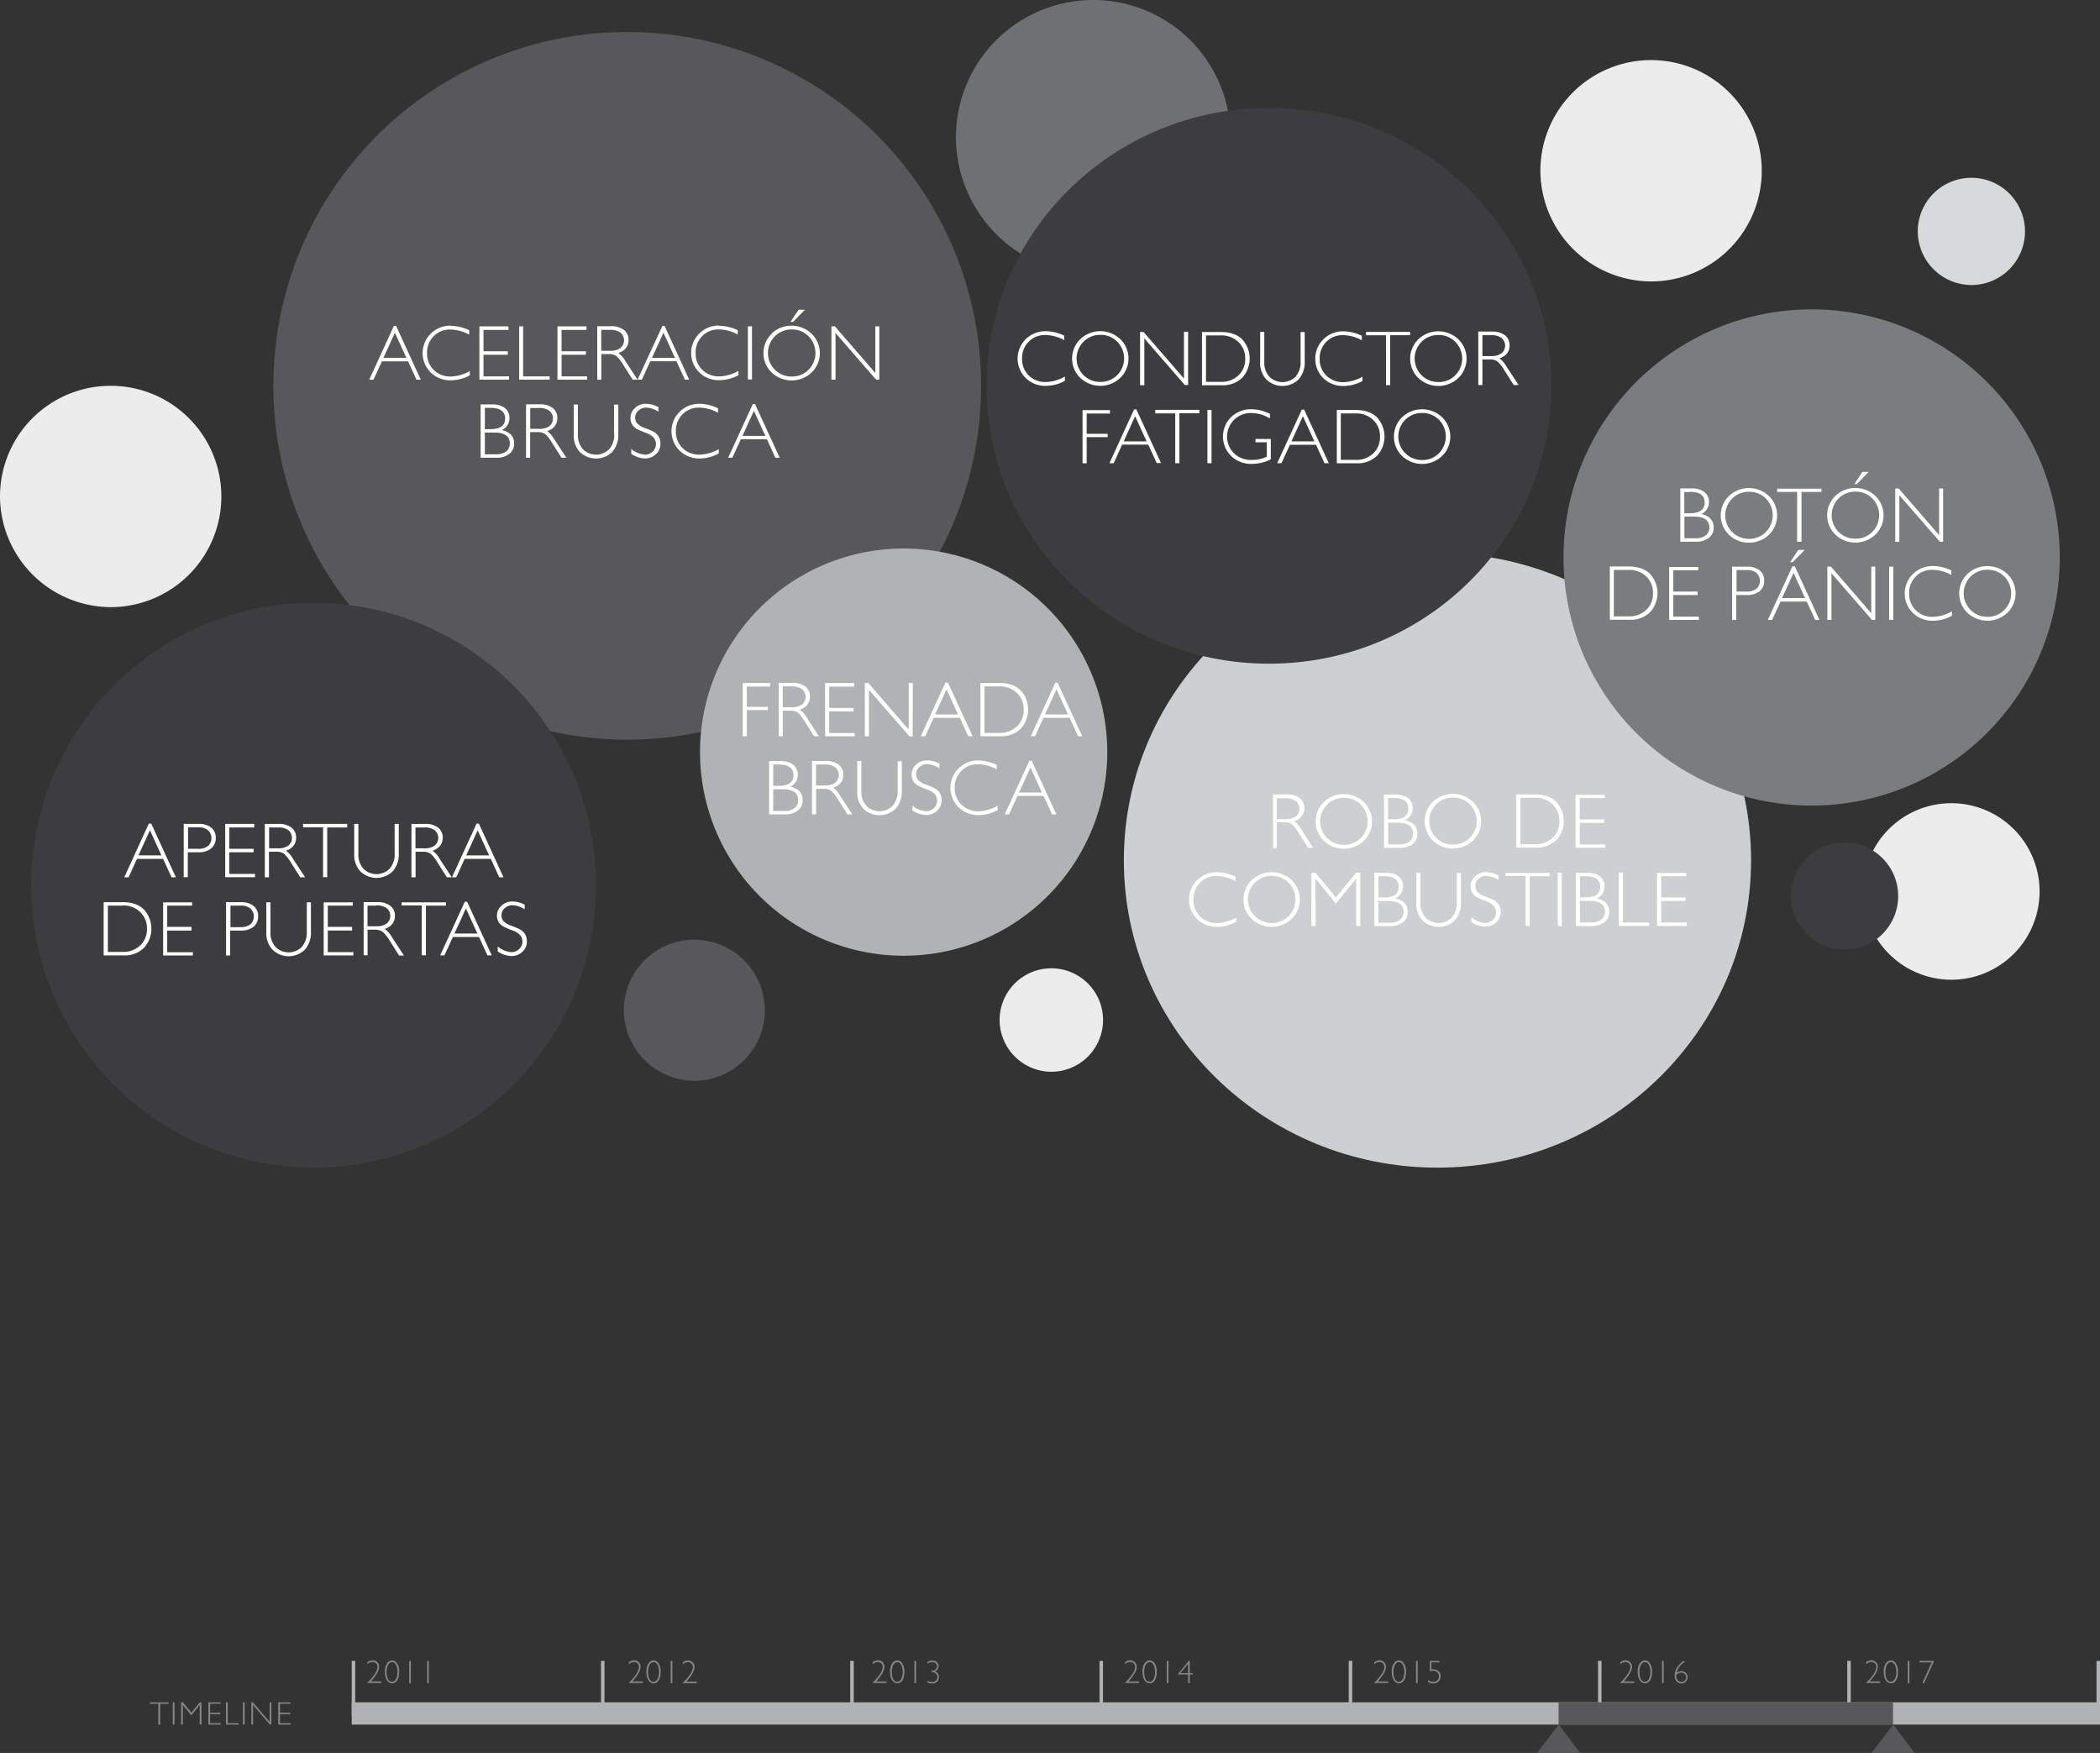 <svg id="Capa_1" data-name="Capa 1" xmlns="http://www.w3.org/2000/svg" xmlns:xlink="http://www.w3.org/1999/xlink" width="642.29" height="536.16" viewBox="0 0 642.29 536.16"><rect x="0" y="0" width="642.29" height="536.16" fill="#333333" stroke="none"/><defs><style>.cls-1,.cls-5{fill:none;}.cls-2{fill:#868789;}.cls-3{clip-path:url(#clip-path);}.cls-4{fill:#b0b2b3;}.cls-5{stroke:#b0b2b3;stroke-width:1.07px;}.cls-6{fill:#58585a;}.cls-7{fill:#6f7072;}.cls-8{fill:#3d3d3f;}.cls-9{fill:#cecfd1;}.cls-10{fill:#7b7c7e;}.cls-11{fill:#ececed;}.cls-12{fill:#d8d9da;}.cls-13{fill:#fff;}</style><clipPath id="clip-path" transform="translate(0 0)"><rect class="cls-1" width="642.29" height="536.16"/></clipPath></defs><title>02</title><path class="cls-2" d="M88.82,520.68H85.1v6.81h3.8v-0.44H85.63v-2.77h3.11v-0.44H85.63v-2.73h3.19v-0.44Zm-5.8,0H82.49v6l-5.17-6H76.88v6.81H77.4v-6l5.18,6H83v-6.81Zm-8.19,0H74.3v6.81h0.53v-6.81Zm-5.18,0H69.12v6.81H73v-0.44H69.65v-6.37Zm-2.2,0H63.74v6.81h3.8v-0.44H64.26v-2.77h3.11v-0.44H64.26v-2.73h3.19v-0.44Zm-8.92,3.17-2.6-3.17H55.4v6.81h0.53v-6h0l2.58,3.19,2.58-3.19h0v6h0.53v-6.81H61.13Zm-5.17-3.17H52.84v6.81h0.53v-6.81Zm-1.85,0H45.87v0.44h2.56v6.38H49v-6.38h2.56v-0.44Z" transform="translate(0 0)"/><g class="cls-3"><path class="cls-2" d="M131.15,508h-0.51v6.81h0.51V508Zm-5.49,0h-0.51v6.81h0.51V508Zm-4.08,3.39c0,1.6-.58,3-1.69,3s-1.65-1.23-1.65-3,0.69-3,1.67-3c1.15,0,1.67,1.53,1.67,3m0.51,0a4.15,4.15,0,0,0-.95-3,1.74,1.74,0,0,0-1.23-.53,1.84,1.84,0,0,0-1.25.55,4.09,4.09,0,0,0-.93,3.07c0,2,.91,3.38,2.2,3.38s2.16-1.27,2.16-3.47m-9.72-2.31a2.19,2.19,0,0,1,1.55-.74,1.48,1.48,0,0,1,1.53,1.49c0,1-.72,2.59-3.16,4.94h4.33v-0.47h-3.17c1.81-2.06,2.51-3.44,2.51-4.48a2,2,0,0,0-2-2,2.46,2.46,0,0,0-1.59.62v0.6Z" transform="translate(0 0)"/><path class="cls-2" d="M591.54,508h-4.46v0.47h3.72L588,514.72l0.44,0.19ZM584,508h-0.51v6.81H584V508ZM580,511.39c0,1.6-.58,3-1.69,3s-1.65-1.23-1.65-3,0.69-3,1.67-3c1.15,0,1.67,1.53,1.67,3m0.51,0a4.15,4.15,0,0,0-.95-3,1.74,1.74,0,0,0-1.23-.53,1.84,1.84,0,0,0-1.25.55,4.09,4.09,0,0,0-.93,3.07c0,2,.91,3.38,2.2,3.38s2.16-1.27,2.16-3.47m-9.72-2.31a2.19,2.19,0,0,1,1.55-.74,1.48,1.48,0,0,1,1.53,1.49c0,1-.72,2.59-3.16,4.94H575v-0.47h-3.17c1.81-2.06,2.51-3.44,2.51-4.48a2,2,0,0,0-2-2,2.46,2.46,0,0,0-1.59.62v0.6Z" transform="translate(0 0)"/><path class="cls-2" d="M512.72,512.25a2.22,2.22,0,0,1,1.53-.64,1.44,1.44,0,0,1,1.47,1.45,1.39,1.39,0,0,1-1.46,1.37c-1,0-1.69-.81-1.54-2.18m2.33-4.34c-1.69,1.26-2.84,2.71-2.84,4.6a2.11,2.11,0,0,0,2.08,2.4,1.89,1.89,0,1,0,0-3.78,2.5,2.5,0,0,0-1.51.53,5.74,5.74,0,0,1,2.54-3.39Zm-6.2.09h-0.51v6.81h0.51V508Zm-4.08,3.39c0,1.6-.58,3-1.69,3s-1.65-1.23-1.65-3,0.69-3,1.67-3c1.15,0,1.67,1.53,1.67,3m0.51,0a4.15,4.15,0,0,0-.95-3,1.74,1.74,0,0,0-1.23-.53,1.84,1.84,0,0,0-1.25.55,4.09,4.09,0,0,0-.93,3.07c0,2,.91,3.38,2.2,3.38s2.16-1.27,2.16-3.47m-9.72-2.31a2.19,2.19,0,0,1,1.55-.74,1.48,1.48,0,0,1,1.53,1.49c0,1-.72,2.59-3.16,4.94h4.33v-0.47h-3.17c1.81-2.06,2.51-3.44,2.51-4.48a2,2,0,0,0-2-2,2.46,2.46,0,0,0-1.59.62v0.6Z" transform="translate(0 0)"/><path class="cls-2" d="M440.22,508h-2.89v3.18c1.42-.42,2.78.08,2.78,1.56a1.63,1.63,0,0,1-1.68,1.69,3.28,3.28,0,0,1-1.66-.55v0.58a3.42,3.42,0,0,0,1.64.45,2.15,2.15,0,0,0,2.21-2.21c0-1.51-1.21-2.31-2.81-2.07v-2.16h2.41V508Zm-6.61,0h-0.51v6.81h0.51V508Zm-4.08,3.39c0,1.6-.58,3-1.69,3s-1.65-1.23-1.65-3,0.69-3,1.67-3c1.15,0,1.67,1.53,1.67,3m0.51,0a4.15,4.15,0,0,0-.95-3,1.74,1.74,0,0,0-1.23-.53,1.84,1.84,0,0,0-1.25.55,4.09,4.09,0,0,0-.93,3.07c0,2,.91,3.38,2.2,3.38s2.16-1.27,2.16-3.47m-9.72-2.31a2.19,2.19,0,0,1,1.55-.74,1.48,1.48,0,0,1,1.53,1.49c0,1-.72,2.59-3.16,4.94h4.33v-0.47h-3.17c1.81-2.06,2.51-3.44,2.51-4.48a2,2,0,0,0-2-2,2.46,2.46,0,0,0-1.59.62v0.6Z" transform="translate(0 0)"/><path class="cls-2" d="M363.37,511.78H361l2.38-2.88h0v2.88Zm0.51-3.87h-0.19L360.27,512v0.17h3.11v2.63h0.51v-2.63h0.95v-0.41h-0.95v-3.87Zm-6.51.09h-0.51v6.81h0.51V508Zm-4.08,3.39c0,1.6-.58,3-1.69,3s-1.65-1.23-1.65-3,0.69-3,1.67-3c1.15,0,1.67,1.53,1.67,3m0.51,0a4.15,4.15,0,0,0-.95-3,1.74,1.74,0,0,0-1.23-.53,1.84,1.84,0,0,0-1.25.55,4.09,4.09,0,0,0-.93,3.07c0,2,.91,3.38,2.2,3.38s2.16-1.27,2.16-3.47m-9.72-2.31a2.19,2.19,0,0,1,1.55-.74,1.48,1.48,0,0,1,1.53,1.49c0,1-.72,2.59-3.16,4.94h4.33v-0.47h-3.17c1.81-2.06,2.51-3.44,2.51-4.48a2,2,0,0,0-2-2,2.46,2.46,0,0,0-1.59.62v0.6Z" transform="translate(0 0)"/><path class="cls-2" d="M283.67,508.84a2.42,2.42,0,0,1,1.4-.45,1.41,1.41,0,0,1,1.56,1.28,1.48,1.48,0,0,1-1.68,1.32v0.48A1.51,1.51,0,0,1,286.7,513a1.44,1.44,0,0,1-1.59,1.45,3.5,3.5,0,0,1-1.51-.33v0.47a3.85,3.85,0,0,0,1.57.34,1.93,1.93,0,0,0,2-2,1.74,1.74,0,0,0-1.32-1.74v0a1.6,1.6,0,0,0,1.24-1.56,1.81,1.81,0,0,0-2-1.72,2.33,2.33,0,0,0-1.44.44v0.49Zm-3.49-.84h-0.51v6.81h0.51V508Zm-4.08,3.39c0,1.6-.58,3-1.69,3s-1.65-1.23-1.65-3,0.69-3,1.67-3c1.15,0,1.67,1.53,1.67,3m0.51,0a4.15,4.15,0,0,0-.95-3,1.74,1.74,0,0,0-1.23-.53,1.84,1.84,0,0,0-1.25.55,4.09,4.09,0,0,0-.93,3.07c0,2,.91,3.38,2.2,3.38s2.16-1.27,2.16-3.47m-9.72-2.31a2.19,2.19,0,0,1,1.55-.74,1.48,1.48,0,0,1,1.53,1.49c0,1-.72,2.59-3.16,4.94h4.33v-0.47H268c1.81-2.06,2.51-3.44,2.51-4.48a2,2,0,0,0-2-2,2.46,2.46,0,0,0-1.59.62v0.6Z" transform="translate(0 0)"/><path class="cls-2" d="M208.84,509.13a2.19,2.19,0,0,1,1.55-.74,1.48,1.48,0,0,1,1.53,1.49c0,1-.72,2.59-3.16,4.94h4.33v-0.47h-3.17c1.81-2.06,2.51-3.44,2.51-4.48a2,2,0,0,0-2-2,2.46,2.46,0,0,0-1.59.62v0.6Zm-3.2-1.13h-0.51v6.81h0.51V508Zm-4.08,3.39c0,1.6-.58,3-1.69,3s-1.65-1.23-1.65-3,0.69-3,1.67-3c1.15,0,1.67,1.53,1.67,3m0.51,0a4.15,4.15,0,0,0-.95-3,1.74,1.74,0,0,0-1.23-.53,1.84,1.84,0,0,0-1.25.55,4.09,4.09,0,0,0-.93,3.07c0,2,.91,3.38,2.2,3.38s2.16-1.27,2.16-3.47m-9.72-2.31a2.19,2.19,0,0,1,1.55-.74,1.48,1.48,0,0,1,1.53,1.49c0,1-.72,2.59-3.16,4.94h4.32v-0.47h-3.17c1.81-2.06,2.51-3.44,2.51-4.48a2,2,0,0,0-2-2,2.46,2.46,0,0,0-1.59.62v0.6Z" transform="translate(0 0)"/></g><rect class="cls-4" x="107.57" y="520.68" width="534.72" height="6.81"/><line class="cls-5" x1="108.11" y1="508" x2="108.11" y2="524.69"/><line class="cls-5" x1="184.35" y1="508" x2="184.35" y2="524.69"/><line class="cls-5" x1="260.58" y1="508" x2="260.58" y2="524.69"/><line class="cls-5" x1="336.82" y1="508" x2="336.82" y2="524.69"/><line class="cls-5" x1="413.05" y1="508" x2="413.05" y2="524.69"/><line class="cls-5" x1="489.29" y1="508" x2="489.29" y2="524.69"/><line class="cls-5" x1="565.52" y1="508" x2="565.52" y2="524.69"/><g class="cls-3"><line class="cls-5" x1="641.76" y1="508" x2="641.76" y2="524.69"/></g><polygon class="cls-6" points="470.12 536.16 483.28 536.16 476.76 527.49 470.12 536.16"/><polygon class="cls-6" points="572.41 536.16 585.57 536.16 579.05 527.49 572.41 536.16"/><rect class="cls-6" x="476.7" y="520.68" width="102.29" height="6.81"/><g class="cls-3"><path class="cls-7" d="M334.73,84a42,42,0,1,0-42.36-42,42.17,42.17,0,0,0,42.36,42" transform="translate(0 0)"/><path class="cls-6" d="M191.84,226.24A108.23,108.23,0,1,0,83.61,118,108.23,108.23,0,0,0,191.84,226.24" transform="translate(0 0)"/><path class="cls-8" d="M95.92,357.14A86.38,86.38,0,1,0,9.54,270.76a86.38,86.38,0,0,0,86.38,86.38" transform="translate(0 0)"/><path class="cls-4" d="M276.38,292.33a62.28,62.28,0,1,0-62.28-62.27,62.28,62.28,0,0,0,62.28,62.27" transform="translate(0 0)"/><path class="cls-9" d="M439.65,357.14c53,0,95.92-42.08,95.92-94s-42.95-94-95.92-94-95.92,42.08-95.92,94,42.95,94,95.92,94" transform="translate(0 0)"/><path class="cls-8" d="M388.12,203c47.71,0,86.38-38.06,86.38-85s-38.68-85-86.38-85-86.38,38.06-86.38,85,38.67,85,86.38,85" transform="translate(0 0)"/><path class="cls-10" d="M554.09,246.4a75.89,75.89,0,1,0-75.89-75.89,75.89,75.89,0,0,0,75.89,75.89" transform="translate(0 0)"/><path class="cls-11" d="M505.28,86.08a33.85,33.85,0,1,0-34.15-33.85,34,34,0,0,0,34.15,33.85" transform="translate(0 0)"/><path class="cls-11" d="M597,299.67a27,27,0,1,0-27.19-27,27.07,27.07,0,0,0,27.19,27" transform="translate(0 0)"/><path class="cls-11" d="M34.15,185.7A33.85,33.85,0,1,0,0,151.85,34,34,0,0,0,34.15,185.7" transform="translate(0 0)"/><path class="cls-11" d="M321.73,327.81a15.82,15.82,0,1,0-16-15.82,15.89,15.89,0,0,0,16,15.82" transform="translate(0 0)"/><path class="cls-6" d="M212.55,330.57A21.57,21.57,0,1,0,190.79,309a21.66,21.66,0,0,0,21.76,21.56" transform="translate(0 0)"/><path class="cls-8" d="M564.31,290.48a16.4,16.4,0,1,0-16.55-16.4,16.48,16.48,0,0,0,16.55,16.4" transform="translate(0 0)"/><path class="cls-12" d="M603.1,87.18a16.4,16.4,0,1,0-16.55-16.4,16.48,16.48,0,0,0,16.55,16.4" transform="translate(0 0)"/><path class="cls-13" d="M227.08,133.33l3.5-7.68,3.51,7.68h-7Zm3.16-9.73L222.71,140H224l2.57-5.63h8l2.58,5.63h1.32l-7.54-16.41h-0.69Zm-16.34-.09a8.46,8.46,0,0,0-6,2.4,8.35,8.35,0,0,0-.05,11.93,8.59,8.59,0,0,0,6.2,2.39,12.27,12.27,0,0,0,5.77-1.53v-1.31a12.49,12.49,0,0,1-5.8,1.67,7.16,7.16,0,0,1-5.24-2,6.9,6.9,0,0,1-2.05-5.15,7,7,0,0,1,2-5.16,6.85,6.85,0,0,1,5.07-2.07,12.32,12.32,0,0,1,5.81,1.57v-1.38a13.71,13.71,0,0,0-5.73-1.37m-16.35,0a4.73,4.73,0,0,0-3.31,1.27,4,4,0,0,0-1.38,3.06,3.65,3.65,0,0,0,.57,2.12,4,4,0,0,0,1.38,1.26,24.71,24.71,0,0,0,2.7,1.17,5.64,5.64,0,0,1,2.51,1.56,3.15,3.15,0,0,1-.38,4.18,3.43,3.43,0,0,1-2.44.94,7.37,7.37,0,0,1-4.11-1.74v1.48a7.57,7.57,0,0,0,4.18,1.42,4.72,4.72,0,0,0,3.36-1.3,4.19,4.19,0,0,0,1.38-3.17,4.06,4.06,0,0,0-.6-2.3A4.13,4.13,0,0,0,200,132.1a23.14,23.14,0,0,0-2.71-1.17,5.63,5.63,0,0,1-2.44-1.46,2.72,2.72,0,0,1-.58-1.7,2.86,2.86,0,0,1,1-2.21,3.52,3.52,0,0,1,2.46-.89,7.55,7.55,0,0,1,3.65,1.25v-1.39a7.75,7.75,0,0,0-3.77-1m-9.76,9.17a6.67,6.67,0,0,1-1.55,4.72,5.68,5.68,0,0,1-8,0,6.39,6.39,0,0,1-1.55-4.56v-9.13h-1.27v9.18a7.38,7.38,0,0,0,1.9,5.37,7.12,7.12,0,0,0,9.83,0,7.82,7.82,0,0,0,1.9-5.64v-8.89H187.8v9Zm-23-7.91a5.2,5.2,0,0,1,3.18.84,3.07,3.07,0,0,1,0,4.71,5.12,5.12,0,0,1-3.15.83h-2.71v-6.38h2.66ZM160.89,140h1.26v-7.82h2.2a4,4,0,0,1,2.32.55,10.9,10.9,0,0,1,2.22,2.8l2.84,4.47h1.49l-3.69-5.63a7.33,7.33,0,0,0-2.17-2.49q3.1-1.14,3.1-4a3.77,3.77,0,0,0-1.39-3.07,6.2,6.2,0,0,0-4-1.14h-4.18V140Zm-9.77-7.69q4.81,0,4.81,3.34a3,3,0,0,1-1.09,2.4,4.87,4.87,0,0,1-3.17.9H148.3v-6.64h2.82ZM150,124.76q4.49,0,4.49,3.26T150,131.26H148.3v-6.5H150ZM147,140h4.77a6.25,6.25,0,0,0,4-1.17,3.82,3.82,0,0,0,1.48-3.16q0-3.31-3.77-4.13a4,4,0,0,0,2.35-3.63,3.77,3.77,0,0,0-1.38-3.09,6.29,6.29,0,0,0-4-1.12H147V140Z" transform="translate(0 0)"/><path class="cls-13" d="M267.72,99.82v14.25L255.36,99.82h-1.07v16.3h1.26V101.87l12.39,14.24h1V99.82h-1.26Zm-23.46-5.09-2.49,3.72h0.79l3.63-3.72h-1.94ZM237,113.08a7.23,7.23,0,0,1,0-10.22,7.1,7.1,0,0,1,5.17-2.08,7,7,0,0,1,5.14,2.08,7.28,7.28,0,0,1,0,10.22,7,7,0,0,1-5.14,2.08,7.1,7.1,0,0,1-5.17-2.08m-1-11a8.27,8.27,0,0,0,0,11.85,8.91,8.91,0,0,0,12.24,0,8.24,8.24,0,0,0,0-11.85A8.92,8.92,0,0,0,236,102m-7.3,14.08H230V99.82h-1.26v16.3Zm-8.78-16.51a8.46,8.46,0,0,0-6,2.4,8.35,8.35,0,0,0-.05,11.93,8.58,8.58,0,0,0,6.2,2.39,12.27,12.27,0,0,0,5.78-1.53v-1.31a12.49,12.49,0,0,1-5.8,1.67,7.16,7.16,0,0,1-5.24-2,6.91,6.91,0,0,1-2.05-5.14,7,7,0,0,1,2-5.16,6.85,6.85,0,0,1,5.07-2.06,12.32,12.32,0,0,1,5.81,1.57V101a13.72,13.72,0,0,0-5.73-1.36m-20.49,9.82,3.5-7.68,3.51,7.68h-7Zm3.16-9.73L195,116.12h1.32l2.57-5.63h8l2.58,5.63h1.32L203.27,99.7h-0.69Zm-16,1.17a5.2,5.2,0,0,1,3.18.84,3.07,3.07,0,0,1,0,4.71,5.12,5.12,0,0,1-3.16.83h-2.71v-6.38h2.66Zm-3.92,15.25h1.26V108.3h2.2a4,4,0,0,1,2.32.55,10.86,10.86,0,0,1,2.22,2.8l2.84,4.47H195l-3.69-5.63a7.32,7.32,0,0,0-2.17-2.49q3.1-1.14,3.1-4a3.76,3.76,0,0,0-1.39-3.07,6.19,6.19,0,0,0-4-1.14h-4.18v16.3ZM170.5,99.82v16.3h9.08v-1h-7.82v-6.62h7.43v-1.06h-7.43v-6.52h7.63V99.82H170.5Zm-11.71,0v16.3h9.32v-1H160V99.82h-1.26Zm-12.17,0v16.3h9.08v-1h-7.82v-6.62h7.43v-1.06h-7.43v-6.52h7.63V99.82h-8.89Zm-8.83-.21a8.46,8.46,0,0,0-6,2.4,8.35,8.35,0,0,0-.05,11.93,8.58,8.58,0,0,0,6.2,2.39,12.27,12.27,0,0,0,5.77-1.53v-1.31a12.49,12.49,0,0,1-5.8,1.67,7.16,7.16,0,0,1-5.24-2,6.91,6.91,0,0,1-2.05-5.14,7,7,0,0,1,2-5.16,6.85,6.85,0,0,1,5.07-2.06,12.33,12.33,0,0,1,5.81,1.57V101a13.72,13.72,0,0,0-5.73-1.36m-20.49,9.82,3.5-7.68,3.51,7.68h-7Zm3.17-9.73-7.53,16.42h1.32l2.57-5.63h8l2.58,5.63h1.32L121.16,99.7h-0.69Z" transform="translate(0 0)"/><path class="cls-13" d="M156.73,275.72a4.72,4.72,0,0,0-3.31,1.27A4,4,0,0,0,152,280a3.66,3.66,0,0,0,.57,2.12,4,4,0,0,0,1.38,1.26,24.76,24.76,0,0,0,2.7,1.17,5.64,5.64,0,0,1,2.51,1.56,3.15,3.15,0,0,1-.38,4.18,3.43,3.43,0,0,1-2.44.94,7.36,7.36,0,0,1-4.11-1.74V291a7.56,7.56,0,0,0,4.18,1.42,4.72,4.72,0,0,0,3.36-1.29,4.19,4.19,0,0,0,1.38-3.17,4.05,4.05,0,0,0-.6-2.3,4.13,4.13,0,0,0-1.45-1.35,23.19,23.19,0,0,0-2.71-1.17,5.63,5.63,0,0,1-2.44-1.46,2.72,2.72,0,0,1-.58-1.7,2.86,2.86,0,0,1,1-2.21,3.52,3.52,0,0,1,2.46-.89,7.54,7.54,0,0,1,3.65,1.25v-1.39a7.75,7.75,0,0,0-3.77-1M139,285.54l3.5-7.68,3.51,7.68h-7Zm3.16-9.73-7.54,16.41h1.32l2.57-5.63h8l2.58,5.63h1.32l-7.54-16.41h-0.69Zm-19.32.12v1H129v15.25h1.27V277h6.11v-1h-13.5Zm-7.75,1a5.19,5.19,0,0,1,3.18.84,3.07,3.07,0,0,1,0,4.71,5.12,5.12,0,0,1-3.16.83h-2.71V277h2.66Zm-3.92,15.25h1.26v-7.82h2.21A4,4,0,0,1,117,285a10.92,10.92,0,0,1,2.22,2.79l2.84,4.47h1.49l-3.69-5.63a7.32,7.32,0,0,0-2.17-2.49q3.1-1.14,3.1-4a3.77,3.77,0,0,0-1.39-3.07,6.19,6.19,0,0,0-4-1.14h-4.18v16.3ZM99,275.93v16.3h9.08v-1h-7.82v-6.62h7.43V283.5h-7.43V277h7.63v-1H99Zm-5.17,9a6.67,6.67,0,0,1-1.55,4.72,5.68,5.68,0,0,1-8,0,6.39,6.39,0,0,1-1.55-4.56v-9.13H81.46v9.18a7.38,7.38,0,0,0,1.9,5.37,7.12,7.12,0,0,0,9.84,0,7.82,7.82,0,0,0,1.9-5.63v-8.89H93.84v9ZM73.59,277a4.45,4.45,0,0,1,3,.89,3.3,3.3,0,0,1,0,4.83,4.82,4.82,0,0,1-3.1.86h-3V277h3.19Zm-4.44,15.25H70.4v-7.62h3.12a6.09,6.09,0,0,0,4.05-1.18,4,4,0,0,0,1.38-3.2,3.9,3.9,0,0,0-1.37-3.15,6,6,0,0,0-3.95-1.15H69.14v16.3Zm-19.26-16.3v16.3H59v-1H51.14v-6.62h7.43V283.5H51.14V277h7.63v-1H49.88Zm-12.41,1a7.47,7.47,0,0,1,5.38,2,6.77,6.77,0,0,1,2.08,5.12,6.67,6.67,0,0,1-2.11,5.15,7.47,7.47,0,0,1-5.27,1.94H33V277h4.52ZM31.7,292.23h5.93a8.57,8.57,0,0,0,6.41-2.3,8.7,8.7,0,0,0,0-11.72q-2.28-2.28-6.61-2.27H31.7v16.3Z" transform="translate(0 0)"/><path class="cls-13" d="M142.59,261.65l3.5-7.68,3.51,7.68h-7Zm3.17-9.73-7.53,16.42h1.32l2.57-5.63h8l2.58,5.63H154l-7.53-16.42h-0.69Zm-16,1.17a5.2,5.2,0,0,1,3.18.84,3.07,3.07,0,0,1,0,4.71,5.12,5.12,0,0,1-3.16.83h-2.71v-6.38h2.66Zm-3.92,15.25h1.26v-7.82h2.2a4,4,0,0,1,2.32.55,10.88,10.88,0,0,1,2.22,2.8l2.84,4.47h1.49l-3.69-5.63a7.33,7.33,0,0,0-2.17-2.49q3.1-1.14,3.1-4a3.77,3.77,0,0,0-1.39-3.07,6.2,6.2,0,0,0-4-1.14h-4.18v16.3ZM120.7,261a6.68,6.68,0,0,1-1.54,4.72,5.68,5.68,0,0,1-8,0,6.39,6.39,0,0,1-1.55-4.56V252h-1.27v9.18a7.38,7.38,0,0,0,1.9,5.37,7.12,7.12,0,0,0,9.83,0,7.82,7.82,0,0,0,1.9-5.64V252H120.7v9Zm-28-9v1.05h6.11v15.25h1.27V253.09h6.11V252H92.72ZM85,253.09a5.2,5.2,0,0,1,3.19.84,3.07,3.07,0,0,1,0,4.71,5.12,5.12,0,0,1-3.16.83H82.31v-6.38H85ZM81,268.34h1.26v-7.82h2.2a4,4,0,0,1,2.32.55,10.91,10.91,0,0,1,2.22,2.8l2.84,4.47h1.49l-3.69-5.63a7.33,7.33,0,0,0-2.17-2.49q3.1-1.14,3.1-4a3.77,3.77,0,0,0-1.39-3.07,6.2,6.2,0,0,0-4-1.14H81v16.3ZM68.88,252v16.3H78v-1H70.14v-6.62h7.43v-1.06H70.14v-6.52h7.63V252H68.88Zm-8.26,1.05a4.45,4.45,0,0,1,3,.89,3.3,3.3,0,0,1,0,4.83,4.82,4.82,0,0,1-3.1.86h-3v-6.58h3.19Zm-4.44,15.25h1.26v-7.62h3.12a6.1,6.1,0,0,0,4.05-1.18,4,4,0,0,0,1.38-3.2,3.9,3.9,0,0,0-1.37-3.15A6,6,0,0,0,60.67,252H56.18v16.3Zm-13.82-6.68,3.5-7.68,3.51,7.68h-7Zm3.17-9.73L38,268.34h1.32l2.57-5.63h8l2.58,5.63h1.32l-7.53-16.42H45.52Z" transform="translate(0 0)"/><path class="cls-13" d="M311.67,242.41l3.5-7.68,3.51,7.68h-7Zm3.17-9.73-7.54,16.41h1.32l2.57-5.63h8l2.58,5.63h1.32l-7.54-16.41h-0.69Zm-15.62-.09a8.46,8.46,0,0,0-6,2.4,8.35,8.35,0,0,0-.05,11.93,8.58,8.58,0,0,0,6.2,2.39,12.26,12.26,0,0,0,5.77-1.53v-1.31a12.49,12.49,0,0,1-5.8,1.67,7.16,7.16,0,0,1-5.24-2A6.9,6.9,0,0,1,292,241a7,7,0,0,1,2-5.16,6.85,6.85,0,0,1,5.07-2.07,12.32,12.32,0,0,1,5.81,1.57v-1.38a13.72,13.72,0,0,0-5.73-1.37m-15.63,0a4.73,4.73,0,0,0-3.31,1.27,4,4,0,0,0-1.38,3.06,3.66,3.66,0,0,0,.57,2.12,4,4,0,0,0,1.38,1.26,24.76,24.76,0,0,0,2.7,1.17A5.64,5.64,0,0,1,286,243a3.15,3.15,0,0,1-.38,4.18,3.43,3.43,0,0,1-2.44.94,7.37,7.37,0,0,1-4.11-1.74v1.48a7.56,7.56,0,0,0,4.18,1.42,4.72,4.72,0,0,0,3.36-1.3,4.19,4.19,0,0,0,1.38-3.17,4.05,4.05,0,0,0-.6-2.3,4.13,4.13,0,0,0-1.45-1.35,23.11,23.11,0,0,0-2.71-1.17,5.62,5.62,0,0,1-2.44-1.46,2.72,2.72,0,0,1-.58-1.7,2.86,2.86,0,0,1,1-2.21,3.52,3.52,0,0,1,2.46-.89,7.54,7.54,0,0,1,3.65,1.25v-1.39a7.75,7.75,0,0,0-3.77-1m-9,9.17a6.67,6.67,0,0,1-1.55,4.72,5.68,5.68,0,0,1-8,0,6.4,6.4,0,0,1-1.55-4.56v-9.13h-1.27V242a7.38,7.38,0,0,0,1.9,5.37,7.12,7.12,0,0,0,9.84,0,7.82,7.82,0,0,0,1.9-5.64v-8.89h-1.26v9Zm-22.27-7.91a5.2,5.2,0,0,1,3.18.84,3.07,3.07,0,0,1,0,4.71,5.12,5.12,0,0,1-3.16.83h-2.71v-6.38h2.66Zm-3.92,15.25h1.26v-7.82h2.2a4,4,0,0,1,2.32.55,10.88,10.88,0,0,1,2.22,2.8l2.84,4.47h1.49L257,243.46a7.32,7.32,0,0,0-2.17-2.49q3.1-1.14,3.1-4a3.77,3.77,0,0,0-1.39-3.07,6.19,6.19,0,0,0-4-1.14h-4.18v16.3Zm-9.05-7.69q4.81,0,4.81,3.34a3,3,0,0,1-1.09,2.4,4.87,4.87,0,0,1-3.17.9h-3.37V241.4h2.82Zm-1.12-7.56q4.49,0,4.49,3.26t-4.44,3.24h-1.75v-6.5h1.7Zm-3,15.25H240a6.25,6.25,0,0,0,4-1.17,3.82,3.82,0,0,0,1.48-3.16q0-3.31-3.77-4.13A4,4,0,0,0,244,237a3.77,3.77,0,0,0-1.38-3.09,6.29,6.29,0,0,0-4-1.12h-3.39v16.3Z" transform="translate(0 0)"/><path class="cls-13" d="M319.63,218.51l3.5-7.68,3.51,7.68h-7Zm3.17-9.73-7.54,16.41h1.32l2.57-5.63h8l2.58,5.63H331l-7.54-16.41H322.8Zm-17.17,1.17a7.47,7.47,0,0,1,5.38,2,6.77,6.77,0,0,1,2.08,5.12,6.67,6.67,0,0,1-2.11,5.15,7.47,7.47,0,0,1-5.27,1.94h-4.6v-14.2h4.52Zm-5.78,15.25h5.93a8.57,8.57,0,0,0,6.41-2.3,8.7,8.7,0,0,0,0-11.72q-2.28-2.28-6.61-2.28h-5.71v16.3ZM286,218.51l3.5-7.68,3.51,7.68h-7Zm3.16-9.73-7.54,16.41H283l2.57-5.63h8l2.58,5.63h1.32l-7.54-16.41h-0.69Zm-11.23.12v14.25L265.58,208.9h-1.07v16.3h1.26V211l12.39,14.24h1V208.9h-1.26Zm-25.57,0v16.3h9.08v-1h-7.82v-6.61h7.43v-1.06h-7.43v-6.52h7.63V208.9h-8.89Zm-10.28,1.05a5.2,5.2,0,0,1,3.19.84,3.07,3.07,0,0,1,0,4.71,5.12,5.12,0,0,1-3.16.83h-2.71v-6.38h2.66Zm-3.92,15.25h1.26v-7.82h2.2a4,4,0,0,1,2.32.55,10.88,10.88,0,0,1,2.22,2.8L249,225.2h1.49l-3.69-5.63a7.32,7.32,0,0,0-2.17-2.49q3.1-1.14,3.1-4a3.77,3.77,0,0,0-1.39-3.07,6.19,6.19,0,0,0-4-1.14h-4.18v16.3Zm-11-16.3v16.3h1.26v-8h6.43v-1h-6.43v-6.2h7.13V208.9h-8.39Z" transform="translate(0 0)"/><path class="cls-13" d="M506.82,266.92v16.3h9.08v-1.05h-7.82v-6.61h7.43v-1.06h-7.43V268h7.63v-1h-8.89Zm-11.71,0v16.3h9.32v-1.05h-8.06V266.92h-1.26Zm-9.05,8.61q4.81,0,4.81,3.34a3,3,0,0,1-1.09,2.4,4.87,4.87,0,0,1-3.17.9h-3.37v-6.64h2.82ZM484.93,268q4.49,0,4.49,3.26T485,274.46h-1.75V268h1.7Zm-3,15.25h4.77a6.25,6.25,0,0,0,4-1.17,3.82,3.82,0,0,0,1.48-3.16q0-3.31-3.77-4.13a4,4,0,0,0,2.35-3.63,3.77,3.77,0,0,0-1.38-3.09,6.29,6.29,0,0,0-4-1.12H482v16.3Zm-5.49,0h1.26v-16.3h-1.26v16.3Zm-15.95-16.3v1h6.11v15.25h1.27V268H474v-1h-13.5Zm-6-.21a4.73,4.73,0,0,0-3.31,1.27,4,4,0,0,0-1.38,3.06,3.66,3.66,0,0,0,.57,2.12,4,4,0,0,0,1.38,1.26,24.71,24.71,0,0,0,2.7,1.17,5.63,5.63,0,0,1,2.51,1.56,3.15,3.15,0,0,1-.38,4.18,3.43,3.43,0,0,1-2.44.94,7.37,7.37,0,0,1-4.11-1.74V282a7.57,7.57,0,0,0,4.18,1.42,4.72,4.72,0,0,0,3.36-1.29A4.19,4.19,0,0,0,459,279a4,4,0,0,0-.6-2.3,4.13,4.13,0,0,0-1.45-1.35,23,23,0,0,0-2.71-1.17,5.63,5.63,0,0,1-2.44-1.46,2.72,2.72,0,0,1-.58-1.7,2.86,2.86,0,0,1,1-2.21,3.52,3.52,0,0,1,2.46-.89,7.54,7.54,0,0,1,3.65,1.25v-1.39a7.75,7.75,0,0,0-3.77-1m-9,9.17a6.67,6.67,0,0,1-1.55,4.72,5.68,5.68,0,0,1-8,0,6.4,6.4,0,0,1-1.54-4.56v-9.13h-1.27v9.18a7.38,7.38,0,0,0,1.9,5.37,7.12,7.12,0,0,0,9.83,0,7.82,7.82,0,0,0,1.9-5.63v-8.89h-1.26v9Zm-21.07-.35q4.81,0,4.81,3.34a3,3,0,0,1-1.08,2.4,4.87,4.87,0,0,1-3.17.9H421.6v-6.64h2.82ZM423.3,268q4.49,0,4.49,3.26t-4.45,3.24H421.6V268h1.7Zm-3,15.25h4.77a6.25,6.25,0,0,0,4-1.17,3.82,3.82,0,0,0,1.48-3.16q0-3.31-3.77-4.13a4,4,0,0,0,2.35-3.63,3.77,3.77,0,0,0-1.38-3.09,6.3,6.3,0,0,0-4-1.12h-3.39v16.3Zm-17.94-16.3h-1.26v16.3h1.26V268.76l6.22,7.62,6.2-7.62v14.46h1.27v-16.3h-1.27l-6.19,7.57Zm-18.55,13.26a7.22,7.22,0,0,1,0-10.22,7.1,7.1,0,0,1,5.17-2.08,7,7,0,0,1,5.14,2.08,7.28,7.28,0,0,1,0,10.22,7,7,0,0,1-5.14,2.08,7.1,7.1,0,0,1-5.17-2.08m-1-11a8.27,8.27,0,0,0,0,11.85,8.91,8.91,0,0,0,12.24,0,8.24,8.24,0,0,0,0-11.85,8.91,8.91,0,0,0-12.24,0m-10.63-2.43a8.46,8.46,0,0,0-6,2.4,8.35,8.35,0,0,0-.05,11.93,8.59,8.59,0,0,0,6.2,2.39,12.27,12.27,0,0,0,5.78-1.53v-1.31a12.48,12.48,0,0,1-5.8,1.67,7.16,7.16,0,0,1-5.24-2,6.9,6.9,0,0,1-2.05-5.15,7,7,0,0,1,2-5.16,6.85,6.85,0,0,1,5.08-2.07,12.32,12.32,0,0,1,5.81,1.57v-1.38a13.72,13.72,0,0,0-5.73-1.37" transform="translate(0 0)"/><path class="cls-13" d="M481.89,243v16.3H491v-1h-7.82v-6.61h7.43v-1.06h-7.43v-6.52h7.63v-1h-8.89Zm-12.41,1a7.47,7.47,0,0,1,5.38,2,6.77,6.77,0,0,1,2.08,5.12,6.67,6.67,0,0,1-2.11,5.15,7.47,7.47,0,0,1-5.27,1.94H465v-14.2h4.52Zm-5.77,15.25h5.93A8.57,8.57,0,0,0,476,257a8.7,8.7,0,0,0,0-11.72q-2.28-2.28-6.61-2.27h-5.7v16.3Zm-24.46-3a7.22,7.22,0,0,1,0-10.22,7.1,7.1,0,0,1,5.17-2.08,7,7,0,0,1,5.14,2.08,7.28,7.28,0,0,1,0,10.22,7,7,0,0,1-5.14,2.08,7.1,7.1,0,0,1-5.17-2.08m-1-11a8.27,8.27,0,0,0,0,11.85,8.91,8.91,0,0,0,12.24,0,8.24,8.24,0,0,0,0-11.85,8.91,8.91,0,0,0-12.24,0m-10.88,6.39q4.81,0,4.81,3.34a3,3,0,0,1-1.08,2.4,4.87,4.87,0,0,1-3.17.9h-3.37v-6.64h2.82Zm-1.12-7.56q4.49,0,4.49,3.26t-4.45,3.24h-1.75v-6.5h1.7Zm-3,15.25h4.77a6.25,6.25,0,0,0,4-1.17,3.82,3.82,0,0,0,1.48-3.16q0-3.31-3.77-4.13a4,4,0,0,0,2.35-3.63,3.77,3.77,0,0,0-1.38-3.09,6.29,6.29,0,0,0-4-1.12h-3.4v16.3Zm-17.36-3a7.22,7.22,0,0,1,0-10.22,7.1,7.1,0,0,1,5.17-2.08,7,7,0,0,1,5.14,2.08,7.28,7.28,0,0,1,0,10.22,7,7,0,0,1-5.14,2.08,7.1,7.1,0,0,1-5.17-2.08m-1-11a8.27,8.27,0,0,0,0,11.85,8.91,8.91,0,0,0,12.24,0,8.24,8.24,0,0,0,0-11.85,8.91,8.91,0,0,0-12.24,0m-11.72-1.17a5.2,5.2,0,0,1,3.18.84,3.07,3.07,0,0,1,0,4.71,5.12,5.12,0,0,1-3.15.83h-2.71v-6.38h2.66Zm-3.92,15.25h1.26V251.5h2.2a4,4,0,0,1,2.32.55,10.9,10.9,0,0,1,2.22,2.8l2.84,4.47h1.49L398,253.69a7.32,7.32,0,0,0-2.17-2.49q3.1-1.14,3.1-4a3.77,3.77,0,0,0-1.39-3.07,6.19,6.19,0,0,0-4-1.14h-4.18v16.3Z" transform="translate(0 0)"/><path class="cls-13" d="M429.8,138.62a7.22,7.22,0,0,1,0-10.22,7.1,7.1,0,0,1,5.17-2.08,7,7,0,0,1,5.14,2.08,7.28,7.28,0,0,1,0,10.22A7,7,0,0,1,435,140.7a7.1,7.1,0,0,1-5.17-2.08m-1-11a8.27,8.27,0,0,0,0,11.85,8.91,8.91,0,0,0,12.24,0,8.24,8.24,0,0,0,0-11.85,8.91,8.91,0,0,0-12.24,0m-14.22-1.17a7.47,7.47,0,0,1,5.38,2,6.77,6.77,0,0,1,2.08,5.12,6.68,6.68,0,0,1-2.11,5.15,7.47,7.47,0,0,1-5.27,1.94h-4.6v-14.2h4.51Zm-5.77,15.25h5.93a8.57,8.57,0,0,0,6.41-2.3,8.7,8.7,0,0,0,0-11.72q-2.28-2.28-6.61-2.28h-5.7v16.3ZM395,135l3.5-7.68L402,135h-7Zm3.17-9.73-7.54,16.41h1.32l2.57-5.63h8l2.58,5.63h1.32l-7.54-16.41h-0.69Zm-15.35-.09a8.72,8.72,0,0,0-6.26,2.37,8.35,8.35,0,0,0,0,11.94,8.85,8.85,0,0,0,6.33,2.4,13.33,13.33,0,0,0,5.79-1.38v-6.24H384v1h3.44v4.4a9.62,9.62,0,0,1-4.47,1,7.42,7.42,0,0,1-5.52-2,7.21,7.21,0,0,1,5.17-12.34,11.6,11.6,0,0,1,5.78,1.65v-1.42a13.5,13.5,0,0,0-5.59-1.39m-13.52,16.51h1.26v-16.3h-1.26v16.3Zm-15.95-16.3v1.05h6.11v15.25h1.27V126.41h6.11v-1.05h-13.5ZM343.68,135l3.5-7.68,3.51,7.68h-7Zm3.17-9.73-7.53,16.41h1.32L343.2,136h8l2.58,5.63h1.32l-7.54-16.41h-0.69Zm-15.75.12v16.3h1.26v-8h6.43v-1h-6.43v-6.2h7.13v-1.05H331.1Z" transform="translate(0 0)"/><path class="cls-13" d="M456.06,102.52a5.19,5.19,0,0,1,3.18.84,3.07,3.07,0,0,1,0,4.71,5.11,5.11,0,0,1-3.16.84H453.4v-6.38h2.66Zm-3.92,15.25h1.26v-7.82h2.2a4,4,0,0,1,2.32.55,10.93,10.93,0,0,1,2.22,2.8l2.84,4.47h1.49l-3.69-5.64a7.32,7.32,0,0,0-2.17-2.49q3.1-1.14,3.1-4a3.77,3.77,0,0,0-1.39-3.08,6.19,6.19,0,0,0-4-1.14h-4.18v16.3Zm-17.34-3a7.22,7.22,0,0,1,0-10.22,7.1,7.1,0,0,1,5.17-2.08,7,7,0,0,1,5.14,2.08,7.28,7.28,0,0,1,0,10.22,7,7,0,0,1-5.14,2.08,7.1,7.1,0,0,1-5.17-2.08m-1-11a8.27,8.27,0,0,0,0,11.85,8.91,8.91,0,0,0,12.24,0,8.24,8.24,0,0,0,0-11.85,8.91,8.91,0,0,0-12.24,0m-16-2.22v1h6.11v15.25h1.27V102.52h6.11v-1h-13.5Zm-7-.21a8.46,8.46,0,0,0-6,2.4,8.35,8.35,0,0,0-.05,11.93,8.59,8.59,0,0,0,6.2,2.39,12.27,12.27,0,0,0,5.77-1.53v-1.31a12.48,12.48,0,0,1-5.8,1.67,7.16,7.16,0,0,1-5.24-2,6.9,6.9,0,0,1-2.05-5.15,7,7,0,0,1,2-5.16,6.85,6.85,0,0,1,5.08-2.07,12.32,12.32,0,0,1,5.81,1.57v-1.38a13.71,13.71,0,0,0-5.73-1.37m-13,9.17a6.67,6.67,0,0,1-1.55,4.72,5.68,5.68,0,0,1-8,0,6.4,6.4,0,0,1-1.55-4.56v-9.13h-1.27v9.18a7.38,7.38,0,0,0,1.9,5.37,7.12,7.12,0,0,0,9.83,0,7.82,7.82,0,0,0,1.9-5.64v-8.89h-1.26v9Zm-24.41-7.91a7.47,7.47,0,0,1,5.38,2,6.77,6.77,0,0,1,2.08,5.12,6.67,6.67,0,0,1-2.11,5.15,7.47,7.47,0,0,1-5.27,1.94h-4.6v-14.2h4.51Zm-5.77,15.25h5.93a8.57,8.57,0,0,0,6.41-2.3,8.7,8.7,0,0,0,0-11.72q-2.28-2.28-6.61-2.27h-5.71v16.3Zm-5.49-16.3v14.24l-12.36-14.24h-1.07v16.3H350V103.52l12.39,14.25h1v-16.3h-1.26ZM331.4,114.73a7.22,7.22,0,0,1,0-10.22,7.1,7.1,0,0,1,5.17-2.08,7,7,0,0,1,5.14,2.08,7.28,7.28,0,0,1,0,10.22,7,7,0,0,1-5.14,2.08,7.1,7.1,0,0,1-5.17-2.08m-1-11a8.27,8.27,0,0,0,0,11.85,8.91,8.91,0,0,0,12.24,0,8.24,8.24,0,0,0,0-11.85,8.91,8.91,0,0,0-12.24,0m-10.63-2.43a8.46,8.46,0,0,0-6,2.4,8.35,8.35,0,0,0-.05,11.93,8.59,8.59,0,0,0,6.2,2.39,12.27,12.27,0,0,0,5.78-1.53v-1.31a12.48,12.48,0,0,1-5.8,1.67,7.16,7.16,0,0,1-5.24-2,6.9,6.9,0,0,1-2.05-5.15,7,7,0,0,1,2-5.16,6.85,6.85,0,0,1,5.08-2.07,12.32,12.32,0,0,1,5.81,1.57v-1.38a13.72,13.72,0,0,0-5.73-1.37" transform="translate(0 0)"/><path class="cls-13" d="M602.72,186.57a7.23,7.23,0,0,1,0-10.22,7.1,7.1,0,0,1,5.17-2.08,7,7,0,0,1,5.14,2.08,7.28,7.28,0,0,1,0,10.22,7,7,0,0,1-5.14,2.08,7.1,7.1,0,0,1-5.17-2.08m-1-11a8.27,8.27,0,0,0,0,11.85,8.92,8.92,0,0,0,12.24,0,8.24,8.24,0,0,0,0-11.85,8.92,8.92,0,0,0-12.24,0m-10.63-2.43a8.46,8.46,0,0,0-6,2.4,8.35,8.35,0,0,0-.05,11.93,8.58,8.58,0,0,0,6.2,2.39,12.27,12.27,0,0,0,5.77-1.53V187a12.49,12.49,0,0,1-5.8,1.67,7.16,7.16,0,0,1-5.24-2,6.9,6.9,0,0,1-2.05-5.15,7,7,0,0,1,2-5.16,6.85,6.85,0,0,1,5.08-2.07,12.33,12.33,0,0,1,5.81,1.57v-1.38a13.72,13.72,0,0,0-5.73-1.37M577.8,189.61h1.26v-16.3H577.8v16.3Zm-5.47-16.3v14.24L560,173.31H558.9v16.3h1.26V175.36l12.39,14.24h1v-16.3h-1.26ZM550,168.22l-2.48,3.72h0.79l3.63-3.72H550Zm-4.94,14.7,3.5-7.68,3.51,7.68h-7Zm3.16-9.73-7.53,16.41H542L544.6,184h8l2.58,5.63h1.32l-7.54-16.41h-0.69Zm-14,1.17a4.46,4.46,0,0,1,3,.89,3.3,3.3,0,0,1,0,4.83,4.82,4.82,0,0,1-3.1.86h-3v-6.58h3.18Zm-4.44,15.25h1.26V182h3.12a6.09,6.09,0,0,0,4.05-1.18,4,4,0,0,0,1.38-3.2,3.9,3.9,0,0,0-1.37-3.15,6,6,0,0,0-3.95-1.15h-4.49v16.3Zm-19.26-16.3v16.3h9.08v-1h-7.82v-6.61h7.43v-1.06h-7.43v-6.52h7.63v-1h-8.89Zm-12.41,1a7.47,7.47,0,0,1,5.38,2,6.77,6.77,0,0,1,2.08,5.12,6.67,6.67,0,0,1-2.11,5.15,7.47,7.47,0,0,1-5.27,1.94h-4.6v-14.2h4.52Zm-5.77,15.25h5.93a8.57,8.57,0,0,0,6.41-2.3,8.7,8.7,0,0,0,0-11.72q-2.28-2.28-6.61-2.27h-5.7v16.3Z" transform="translate(0 0)"/><path class="cls-13" d="M593.09,149.42v14.24l-12.36-14.24h-1.07v16.3h1.26V151.47l12.39,14.24h1v-16.3h-1.26Zm-23.46-5.09-2.49,3.72h0.79l3.63-3.72h-1.94Zm-7.29,18.35a7.23,7.23,0,0,1,0-10.22,7.1,7.1,0,0,1,5.17-2.08,7,7,0,0,1,5.14,2.08,7.28,7.28,0,0,1,0,10.22,7,7,0,0,1-5.14,2.08,7.1,7.1,0,0,1-5.17-2.08m-1-11a8.27,8.27,0,0,0,0,11.85,8.91,8.91,0,0,0,12.24,0,8.24,8.24,0,0,0,0-11.85,8.91,8.91,0,0,0-12.24,0m-17.8-2.22v1h6.11v15.25H551V150.47h6.11v-1h-13.5Zm-13.75,13.26a7.22,7.22,0,0,1,0-10.22,7.1,7.1,0,0,1,5.17-2.08,7,7,0,0,1,5.14,2.08,7.28,7.28,0,0,1,0,10.22,7,7,0,0,1-5.14,2.08,7.1,7.1,0,0,1-5.17-2.08m-1-11a8.27,8.27,0,0,0,0,11.85,8.91,8.91,0,0,0,12.24,0,8.24,8.24,0,0,0,0-11.85,8.91,8.91,0,0,0-12.24,0M518,158q4.81,0,4.81,3.34a3,3,0,0,1-1.08,2.4,4.87,4.87,0,0,1-3.17.9h-3.37V158H518Zm-1.12-7.56q4.49,0,4.49,3.26T516.89,157h-1.75v-6.5h1.7Zm-3,15.25h4.77a6.25,6.25,0,0,0,4-1.17,3.82,3.82,0,0,0,1.48-3.16q0-3.31-3.77-4.13a4,4,0,0,0,2.34-3.63,3.77,3.77,0,0,0-1.38-3.09,6.29,6.29,0,0,0-4-1.12h-3.39v16.3Z" transform="translate(0 0)"/></g></svg>